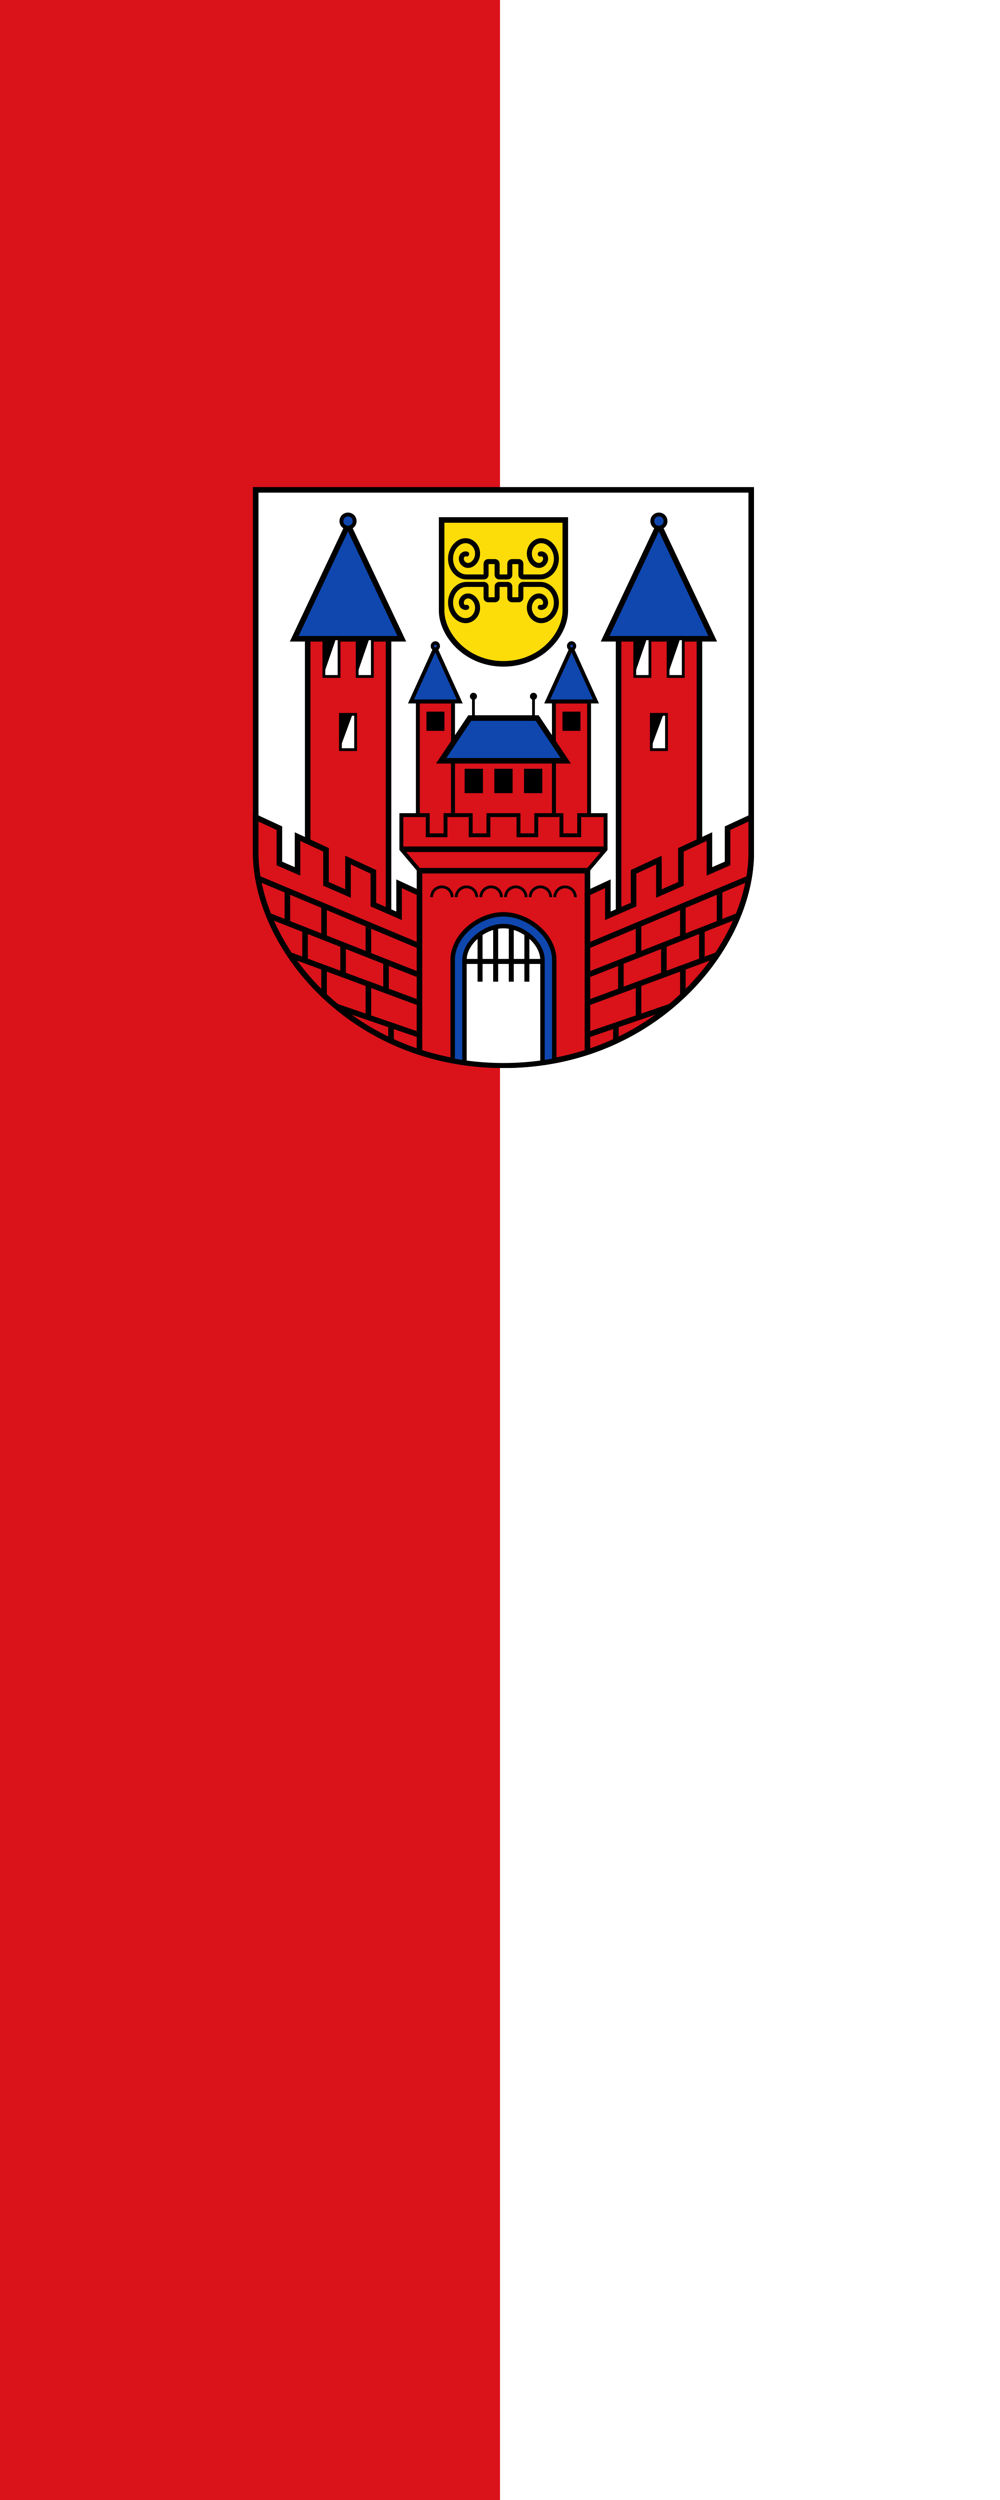 <?xml version="1.0" encoding="UTF-8" standalone="no"?>
<svg
   inkscape:version="1.1.1 (3bf5ae0d25, 2021-09-20)"
   sodipodi:docname="Banner Hatzfeld (Eder).svg"
   id="svg2130"
   version="1.1"
   viewBox="0 0 200 500"
   height="500"
   width="200"
   xmlns:inkscape="http://www.inkscape.org/namespaces/inkscape"
   xmlns:sodipodi="http://sodipodi.sourceforge.net/DTD/sodipodi-0.dtd"
   xmlns:xlink="http://www.w3.org/1999/xlink"
   xmlns="http://www.w3.org/2000/svg"
   xmlns:svg="http://www.w3.org/2000/svg">
  <defs
     id="defs2124" />
  <sodipodi:namedview
     inkscape:pagecheckerboard="false"
     fit-margin-bottom="0"
     fit-margin-right="0"
     fit-margin-left="0"
     fit-margin-top="0"
     lock-margins="true"
     units="px"
     inkscape:snap-smooth-nodes="true"
     inkscape:snap-object-midpoints="true"
     inkscape:window-maximized="1"
     inkscape:window-y="-11"
     inkscape:window-x="-11"
     inkscape:window-height="1506"
     inkscape:window-width="2560"
     showgrid="false"
     inkscape:document-rotation="0"
     inkscape:current-layer="layer1"
     inkscape:document-units="px"
     inkscape:cy="250"
     inkscape:cx="100"
     inkscape:zoom="1.5"
     inkscape:pageshadow="2"
     inkscape:pageopacity="0"
     borderopacity="1.0"
     bordercolor="#666666"
     pagecolor="#333333"
     id="base"
     showguides="true"
     inkscape:guide-bbox="true"
     inkscape:snap-intersection-paths="true"
     inkscape:object-paths="true"
     inkscape:snap-grids="false"
     inkscape:snap-global="false"
     inkscape:lockguides="false"
     guidecolor="#00ffff"
     guideopacity="0.498"
     inkscape:snap-midpoints="true"
     inkscape:snap-to-guides="true" />
  <g
     id="layer1"
     inkscape:groupmode="layer"
     inkscape:label="hatzfeld"
     transform="translate(-585.922,-16.75)">
    <g
       id="g3930"
       inkscape:label="banner">
      <g
         id="g3872"
         inkscape:label="banner-0">
        <rect
           style="opacity:1;fill:#da121a;fill-opacity:1;stroke:none;stroke-width:5;stroke-linecap:round;stroke-linejoin:round"
           id="rect987"
           width="200"
           height="500"
           x="585.922"
           y="16.75"
           inkscape:label="banner-r" />
        <rect
           style="opacity:1;fill:#ffffff;stroke:none;stroke-width:5;stroke-linecap:round;stroke-linejoin:round"
           id="rect989"
           width="100"
           height="500"
           x="685.922"
           y="16.75"
           inkscape:label="banner-w" />
      </g>
      <g
         id="g57253"
         inkscape:label="coa"
         transform="matrix(0.222,0,0,0.222,621.208,105.864)"
         style="display:inline">
        <path
           style="opacity:1;fill:#ffffff;stroke:#000000;stroke-width:5;stroke-miterlimit:4;stroke-dasharray:none"
           d="M 517.833,39.917 V 366.635 c 0,84.784 -86.726,191.626 -223.206,191.626 -136.48,0 -223.206,-106.842 -223.206,-191.626 V 39.917 Z"
           id="path3840"
           sodipodi:nodetypes="cszscc"
           inkscape:original-d="M 517.83333,39.916671 V 366.63487 c 0,84.7844 -86.72578,191.62593 -223.20551,191.62593 -136.47973,0 -223.205505,-106.84153 -223.205505,-191.62593 V 39.916671 Z"
           inkscape:label="coa-0" />
        <g
           id="g43993"
           inkscape:label="towers-o">
          <g
             id="g21693"
             inkscape:label="tower-l2">
            <path
               style="opacity:1;fill:#da121a;fill-opacity:1;stroke:#000000;stroke-width:5;stroke-linejoin:miter;stroke-miterlimit:4;stroke-dasharray:none"
               d="m 471.169,174.066 v 263.18 l -72.832,30.536 V 174.066 Z"
               id="path18331"
               inkscape:label="tower-l20"
               sodipodi:nodetypes="ccccc" />
            <g
               id="g21666"
               inkscape:label="roof-l2">
              <path
                 style="opacity:1;fill:#0f47af;fill-opacity:1;stroke:#000000;stroke-width:5;stroke-linejoin:miter;stroke-miterlimit:4;stroke-dasharray:none"
                 d="M 483.12,174.066 H 386.213 L 434.667,71.418 Z"
                 id="path18570"
                 sodipodi:nodetypes="cccc"
                 inkscape:label="roof-l20" />
              <circle
                 style="opacity:1;fill:#0f47af;fill-opacity:1;stroke:#000000;stroke-width:3.5;stroke-linejoin:miter;stroke-miterlimit:4;stroke-dasharray:none"
                 id="path18999"
                 cx="434.667"
                 cy="68.059"
                 r="5.951"
                 inkscape:label="ball-l2" />
            </g>
            <g
               id="g21677"
               inkscape:label="windows-l2">
              <g
                 id="g21354"
                 inkscape:label="window-l2l">
                <rect
                   style="opacity:1;fill:#ffffff;fill-opacity:1;stroke:#000000;stroke-width:2.5;stroke-linejoin:miter;stroke-miterlimit:4;stroke-dasharray:none"
                   id="rect21340"
                   width="13.667"
                   height="33.934"
                   x="442.922"
                   y="174.066"
                   inkscape:label="window-l2l0" />
                <path
                   style="opacity:1;fill:#000000;fill-opacity:1;stroke:none;stroke-width:2.5;stroke-linejoin:miter;stroke-miterlimit:4;stroke-dasharray:none"
                   d="m 442.922,174.066 v 31.598 l 10.879,-31.598 z"
                   id="path21342"
                   inkscape:label="window-l2ls" />
              </g>
              <g
                 id="g21350"
                 inkscape:label="window-l2r">
                <rect
                   style="opacity:1;fill:#ffffff;fill-opacity:1;stroke:#000000;stroke-width:2.5;stroke-linejoin:miter;stroke-miterlimit:4;stroke-dasharray:none"
                   id="rect20566"
                   width="13.667"
                   height="33.934"
                   x="412.917"
                   y="174.066"
                   inkscape:label="window-l2r0" />
                <path
                   style="opacity:1;fill:#000000;fill-opacity:1;stroke:none;stroke-width:2.5;stroke-linejoin:miter;stroke-miterlimit:4;stroke-dasharray:none"
                   d="m 412.917,174.066 v 31.598 l 10.879,-31.598 z"
                   id="path20811"
                   inkscape:label="window-l2rs" />
              </g>
              <g
                 id="g21358"
                 inkscape:label="window-l2b">
                <rect
                   style="opacity:1;fill:#ffffff;fill-opacity:1;stroke:#000000;stroke-width:2.5;stroke-linejoin:miter;stroke-miterlimit:4;stroke-dasharray:none"
                   id="rect21344"
                   width="13.667"
                   height="31.767"
                   x="427.833"
                   y="242.149"
                   inkscape:label="window-l2b0" />
                <path
                   style="opacity:1;fill:#000000;fill-opacity:1;stroke:none;stroke-width:2.5;stroke-linejoin:miter;stroke-miterlimit:4;stroke-dasharray:none"
                   d="m 427.833,242.149 v 29.58 l 10.879,-29.58 z"
                   id="path21346"
                   inkscape:label="window-l2bs" />
              </g>
            </g>
          </g>
          <use
             x="0"
             y="0"
             xlink:href="#g21693"
             id="use23361"
             width="100%"
             height="100%"
             transform="translate(-280.079)"
             inkscape:label="tower-r2" />
        </g>
        <g
           id="g44688"
           inkscape:label="castle">
          <g
             id="g44656"
             inkscape:label="towers-i">
            <g
               id="g31631"
               inkscape:label="tower-l1">
              <path
                 style="opacity:1;fill:#da121a;fill-opacity:1;stroke:#000000;stroke-width:3.5;stroke-linejoin:miter;stroke-miterlimit:4;stroke-dasharray:none"
                 d="M 371.761,230.529 V 363.689 H 340.059 V 230.529 Z"
                 id="path31236"
                 sodipodi:nodetypes="ccccc"
                 inkscape:label="tower-l10" />
              <g
                 id="g21666-5"
                 inkscape:label="roof-l1"
                 transform="matrix(0.453,0,0,0.471,159.091,148.543)"
                 style="opacity:1;stroke-width:2.165">
                <path
                   style="opacity:1;fill:#0f47af;fill-opacity:1;stroke:#000000;stroke-width:7.579;stroke-linejoin:miter;stroke-miterlimit:4;stroke-dasharray:none"
                   d="M 483.12,174.066 H 386.213 L 434.667,71.418 Z"
                   id="path18570-5"
                   sodipodi:nodetypes="cccc"
                   inkscape:label="roof-l10" />
                <circle
                   style="opacity:1;fill:#0f47af;fill-opacity:1;stroke:#000000;stroke-width:6.496;stroke-linejoin:miter;stroke-miterlimit:4;stroke-dasharray:none"
                   id="path18999-4"
                   cx="434.667"
                   cy="68.059"
                   r="5.951"
                   inkscape:label="ball-l1" />
              </g>
              <rect
                 style="opacity:1;fill:#000000;fill-opacity:1;stroke:none;stroke-width:3;stroke-linejoin:miter;stroke-miterlimit:4;stroke-dasharray:none"
                 id="rect31416"
                 width="16.208"
                 height="17.294"
                 x="347.807"
                 y="239.72"
                 inkscape:label="window-l1" />
            </g>
            <use
               x="0"
               y="0"
               xlink:href="#g31631"
               id="use31651"
               width="100%"
               height="100%"
               transform="matrix(-1,0,0,1,589.256,0)"
               inkscape:label="tower-r1" />
            <g
               id="g41357"
               inkscape:label="tower-c">
              <path
                 style="fill:#da121a;fill-opacity:1;stroke:#000000;stroke-width:3.5;stroke-linejoin:miter;stroke-miterlimit:4;stroke-dasharray:none"
                 d="m 340.059,283.958 1e-5,79.73 h -90.863 l 1e-5,-79.73 z"
                 id="path32400"
                 sodipodi:nodetypes="ccccc"
                 inkscape:label="tower-c0" />
              <path
                 id="rect33339"
                 style="stroke-width:3"
                 inkscape:label="windows-c"
                 d="M 259.654,291.181 H 276.11 v 21.943 h -16.456 z m 53.492,0 h 16.455 v 21.943 H 313.146 Z m -26.746,0 h 16.455 v 21.943 H 286.4 Z"
                 sodipodi:nodetypes="ccccccccccccccc" />
              <g
                 id="g41344"
                 inkscape:label="roof-c">
                <path
                   style="opacity:1;fill:#0f47af;fill-opacity:1;stroke:#000000;stroke-width:5;stroke-linejoin:miter;stroke-miterlimit:4;stroke-dasharray:none"
                   d="m 324.999,245.484 25.726,38.474 h -112.194 l 25.726,-38.474 z"
                   id="path35397"
                   sodipodi:nodetypes="ccccc"
                   inkscape:label="roof-c0" />
                <g
                   id="g40615"
                   inkscape:label="chimneys">
                  <g
                     id="g40527"
                     transform="matrix(-1,0,0,1,588.755,0)"
                     inkscape:label="chimney-l">
                    <circle
                       style="opacity:1;fill:#000000;fill-opacity:1;stroke:none;stroke-width:3.5;stroke-linejoin:miter;stroke-miterlimit:4;stroke-dasharray:none"
                       id="circle40523"
                       cx="267.072"
                       cy="225.891"
                       r="3.192" />
                    <path
                       style="opacity:1;fill:none;fill-opacity:1;stroke:#000000;stroke-width:2.5;stroke-linejoin:miter;stroke-miterlimit:4;stroke-dasharray:none"
                       d="M 267.072,225.891 V 245.484"
                       id="path40525" />
                  </g>
                  <g
                     id="g40519"
                     transform="translate(0.5)"
                     inkscape:label="chimney-r">
                    <circle
                       style="opacity:1;fill:#000000;fill-opacity:1;stroke:none;stroke-width:3.5;stroke-linejoin:miter;stroke-miterlimit:4;stroke-dasharray:none"
                       id="circle40515"
                       cx="267.072"
                       cy="225.891"
                       r="3.192" />
                    <path
                       style="opacity:1;fill:none;fill-opacity:1;stroke:#000000;stroke-width:2.5;stroke-linejoin:miter;stroke-miterlimit:4;stroke-dasharray:none"
                       d="M 267.072,225.891 V 245.484"
                       id="path40517" />
                  </g>
                </g>
              </g>
            </g>
          </g>
          <g
             id="g27107"
             inkscape:label="battlements">
            <path
               style="opacity:1;fill:#da121a;fill-opacity:1;stroke:#000000;stroke-width:3.5;stroke-linejoin:miter;stroke-miterlimit:4;stroke-dasharray:none"
               d="m 308.167,332.929 v 18.149 h 16 v -18.149 h 22.682 v 18.149 h 16 v -18.149 h 23.762 v 30.759 L 370.288,383 H 218.967 l -16.322,-19.311 v -30.759 h 23.762 v 18.149 h 16 v -18.149 h 22.682 v 18.149 h 16 v -18.149 z"
               id="path24818"
               sodipodi:nodetypes="ccccccccccccccccccccccc"
               inkscape:label="battlements-0" />
            <path
               style="opacity:1;fill:none;fill-opacity:1;stroke:#000000;stroke-width:5;stroke-linejoin:miter;stroke-miterlimit:4;stroke-dasharray:none"
               d="M 202.645,363.689 H 386.611"
               id="path26013"
               sodipodi:nodetypes="cc"
               inkscape:label="battlements-c" />
          </g>
          <path
             id="path8968"
             style="display:inline;opacity:1;fill:#da121a;fill-opacity:1;stroke:#000000;stroke-width:5;stroke-linejoin:miter;stroke-miterlimit:4;stroke-dasharray:none"
             d="m 71.422,334.799 v 31.836 c 0,84.784 86.725,191.627 223.205,191.627 136.48,0 223.207,-106.843 223.207,-191.627 V 334.799 L 496.5,344.703 v 31.789 l -16.334,7.145 V 352.285 L 454.5,364.201 v 30.662 l -19.834,8.674 V 373.408 l -22.832,10.6 v 29.518 l -23.16,10.129 v -28.895 l -18.385,8.535 V 383 H 218.967 v 20.295 l -18.385,-8.535 V 423.654 L 177.422,413.525 V 384.008 L 154.59,373.408 v 30.129 l -19.834,-8.674 v -30.662 l -25.666,-11.916 v 31.352 l -16.334,-7.145 v -31.789 z"
             sodipodi:nodetypes="cszscccccccccccccccccccccccccccccc"
             inkscape:label="wall" />
          <path
             id="path10926"
             style="opacity:1;fill:none;stroke:#000000;stroke-width:5;stroke-linejoin:miter;stroke-miterlimit:4;stroke-dasharray:none"
             d="m 99.96,400.954 v 29.142 m 15.908,6.276 v 27.595 m 17.127,6.35 v 25.026 m 0,-80.538 v 28.324 m 17.136,6.76 v 26.781 m 22.792,-45.124 v 27.335 m 15.917,6.279 v 25.861 m -15.917,-5.901 v 30.073 m 20.417,7.013 v 14.15 m 25.628,-5.347 -74.689,-25.655 m 74.689,-3.164 -116.833,-43.314 M 218.967,477.044 83.244,423.501 M 218.967,450.85 73.483,389.852 m 145.484,13.443 8.1e-4,143.164 M 489.296,400.953 V 430.095 m -15.908,6.276 v 27.595 m -17.127,6.35 v 25.026 m 0,-80.538 v 28.324 m -17.136,6.76 v 26.781 m -22.792,-45.124 v 27.335 m -15.917,6.279 v 25.861 m 15.917,-5.901 v 30.073 m -20.417,7.013 v 14.15 m -25.628,-5.347 74.689,-25.655 m -74.689,-3.164 116.833,-43.314 M 370.289,477.044 506.012,423.5 M 370.289,450.85 515.773,389.852 m -145.484,13.443 -8.1e-4,143.164"
             inkscape:label="bricks" />
          <g
             id="g19945"
             inkscape:label="gate">
            <path
               id="path11200"
               style="opacity:1;fill:#0f47af;fill-opacity:1;stroke:#000000;stroke-width:4;stroke-linejoin:round;stroke-miterlimit:4;stroke-dasharray:none"
               d="m 294.627,422.311 c -22.214,0 -45.754,18.991 -45.754,41.189 v 90.533 c 14.541,2.717 29.792,4.229 45.754,4.229 15.962,0 31.214,-1.514 45.756,-4.23 V 463.5 c 0,-22.198 -23.541,-41.189 -45.756,-41.189 z"
               inkscape:label="gate-o" />
            <path
               id="path5211"
               style="opacity:1;fill:#ffffff;stroke:#000000;stroke-width:4;stroke-linejoin:round;stroke-miterlimit:4;stroke-dasharray:none"
               d="m 294.627,432.916 c -17.206,0 -35.148,15.001 -35.148,30.584 v 92.285 c 11.313,1.596 23.024,2.477 35.148,2.477 12.125,0 23.837,-0.88 35.15,-2.477 V 463.5 c 0,-15.583 -17.945,-30.584 -35.15,-30.584 z"
               inkscape:label="gate-i" />
            <path
               id="path6576"
               style="opacity:1;fill:none;stroke:#000000;stroke-width:4.5;stroke-miterlimit:4;stroke-dasharray:none"
               d="M 273.538,440.07 V 483 m 14.06,-49.284 V 483 m 14.06,-49.284 V 483 m 14.06,-42.93 V 483 M 259.479,464.75 h 70.298"
               inkscape:label="grille" />
          </g>
          <path
             id="path15198"
             style="opacity:1;fill:none;stroke:#000000;stroke-width:2.5;stroke-miterlimit:4;stroke-dasharray:none"
             d="m 248.384,406.822 c 0,-5.117 -4.148,-9.265 -9.265,-9.265 -5.117,0 -9.265,4.148 -9.265,9.265 m 22.203,0 c 0,-5.117 4.148,-9.265 9.265,-9.265 5.117,0 9.265,4.148 9.265,9.265 m 3.674,0 c 0,-5.117 4.148,-9.265 9.265,-9.265 5.117,0 9.265,4.148 9.265,9.265 m 25.877,0 c 0,-5.117 4.148,-9.265 9.265,-9.265 5.117,0 9.265,4.148 9.265,9.265 m 3.674,0 c 0,-5.117 4.148,-9.265 9.265,-9.265 5.117,0 9.265,4.148 9.265,9.265 m -62.936,0 c 0,-5.117 4.148,-9.265 9.265,-9.265 5.117,0 9.265,4.148 9.265,9.265"
             inkscape:label="ornament" />
        </g>
        <g
           id="g57199"
           inkscape:label="escutcheon">
          <path
             style="opacity:1;fill:#fcdd09;fill-opacity:1;stroke:#000000;stroke-width:5;stroke-miterlimit:4;stroke-dasharray:none"
             d="m 350.337,67.027 v 81.703 c 0,21.202 -21.646,47.92 -55.709,47.92 -34.064,0 -55.709,-26.718 -55.709,-47.92 V 67.027 Z"
             id="path3958"
             sodipodi:nodetypes="cszscc"
             inkscape:label="escutcheon-0" />
          <path
             id="path51971"
             style="fill:none;fill-rule:evenodd;stroke:#000000;stroke-width:4.5;stroke-linecap:round;stroke-linejoin:round;stroke-miterlimit:4;stroke-dasharray:none"
             d="m 327.776,145.718 c 1.824,0.617 3.823,-0.729 4.381,-2.074 1.53,-3.688 -1.231,-7.348 -4.253,-8.024 -4.716,-1.055 -9.077,3.5 -9.823,8.713 -0.998,6.966 3.838,12.856 9.719,13.37 7.302,0.638 13.698,-6.381 14.418,-14.55 0.855,-9.71 -5.949,-18.068 -14.263,-18.068 h -15.766 c -1.041,0 -1.886,0.844 -1.886,1.886 v 10.049 c 0,1.041 -0.844,1.886 -1.886,1.886 h -6.186 c -1.041,0 -1.886,-0.844 -1.886,-1.886 v -10.049 c 0,-1.041 -0.844,-1.886 -1.886,-1.886 h -7.664 c -1.041,0 -1.886,0.844 -1.886,1.886 v 10.049 c 0,1.041 -0.844,1.886 -1.886,1.886 h -6.185 c -1.041,0 -1.886,-0.844 -1.886,-1.886 v -10.049 c 0,-1.041 -0.844,-1.886 -1.886,-1.886 h -15.766 c -8.314,0 -15.119,8.358 -14.263,18.068 0.72,8.169 7.116,15.188 14.418,14.55 5.881,-0.513 10.717,-6.404 9.719,-13.37 -0.747,-5.213 -5.108,-9.768 -9.823,-8.713 -3.022,0.676 -5.783,4.337 -4.253,8.024 0.558,1.346 2.557,2.691 4.381,2.074 m 66.296,-47.998 c 1.824,-0.617 3.823,0.729 4.381,2.074 1.53,3.688 -1.231,7.348 -4.253,8.024 -4.716,1.055 -9.077,-3.5 -9.823,-8.713 -0.998,-6.966 3.838,-12.856 9.719,-13.37 7.302,-0.638 13.698,6.381 14.418,14.55 0.855,9.71 -5.949,18.068 -14.263,18.068 h -15.766 c -1.041,0 -1.886,-0.844 -1.886,-1.886 v -10.049 c 0,-1.041 -0.844,-1.886 -1.886,-1.886 h -6.186 c -1.041,0 -1.886,0.844 -1.886,1.886 v 10.049 c 0,1.041 -0.844,1.886 -1.886,1.886 h -7.664 c -1.041,0 -1.886,-0.844 -1.886,-1.886 v -10.049 c 0,-1.041 -0.844,-1.886 -1.886,-1.886 h -6.185 c -1.041,0 -1.886,0.844 -1.886,1.886 v 10.049 c 0,1.041 -0.844,1.886 -1.886,1.886 h -15.766 c -8.314,0 -15.119,-8.358 -14.263,-18.068 0.72,-8.169 7.116,-15.188 14.418,-14.55 5.881,0.513 10.717,6.404 9.719,13.37 -0.747,5.213 -5.108,9.768 -9.823,8.713 -3.022,-0.676 -5.783,-4.337 -4.253,-8.024 0.558,-1.346 2.557,-2.691 4.381,-2.074"
             inkscape:label="anchor"
             sodipodi:nodetypes="cssssssssssssssssssssssssssssccssssssssssssssssssssssssssssc" />
        </g>
      </g>
    </g>
  </g>
</svg>
